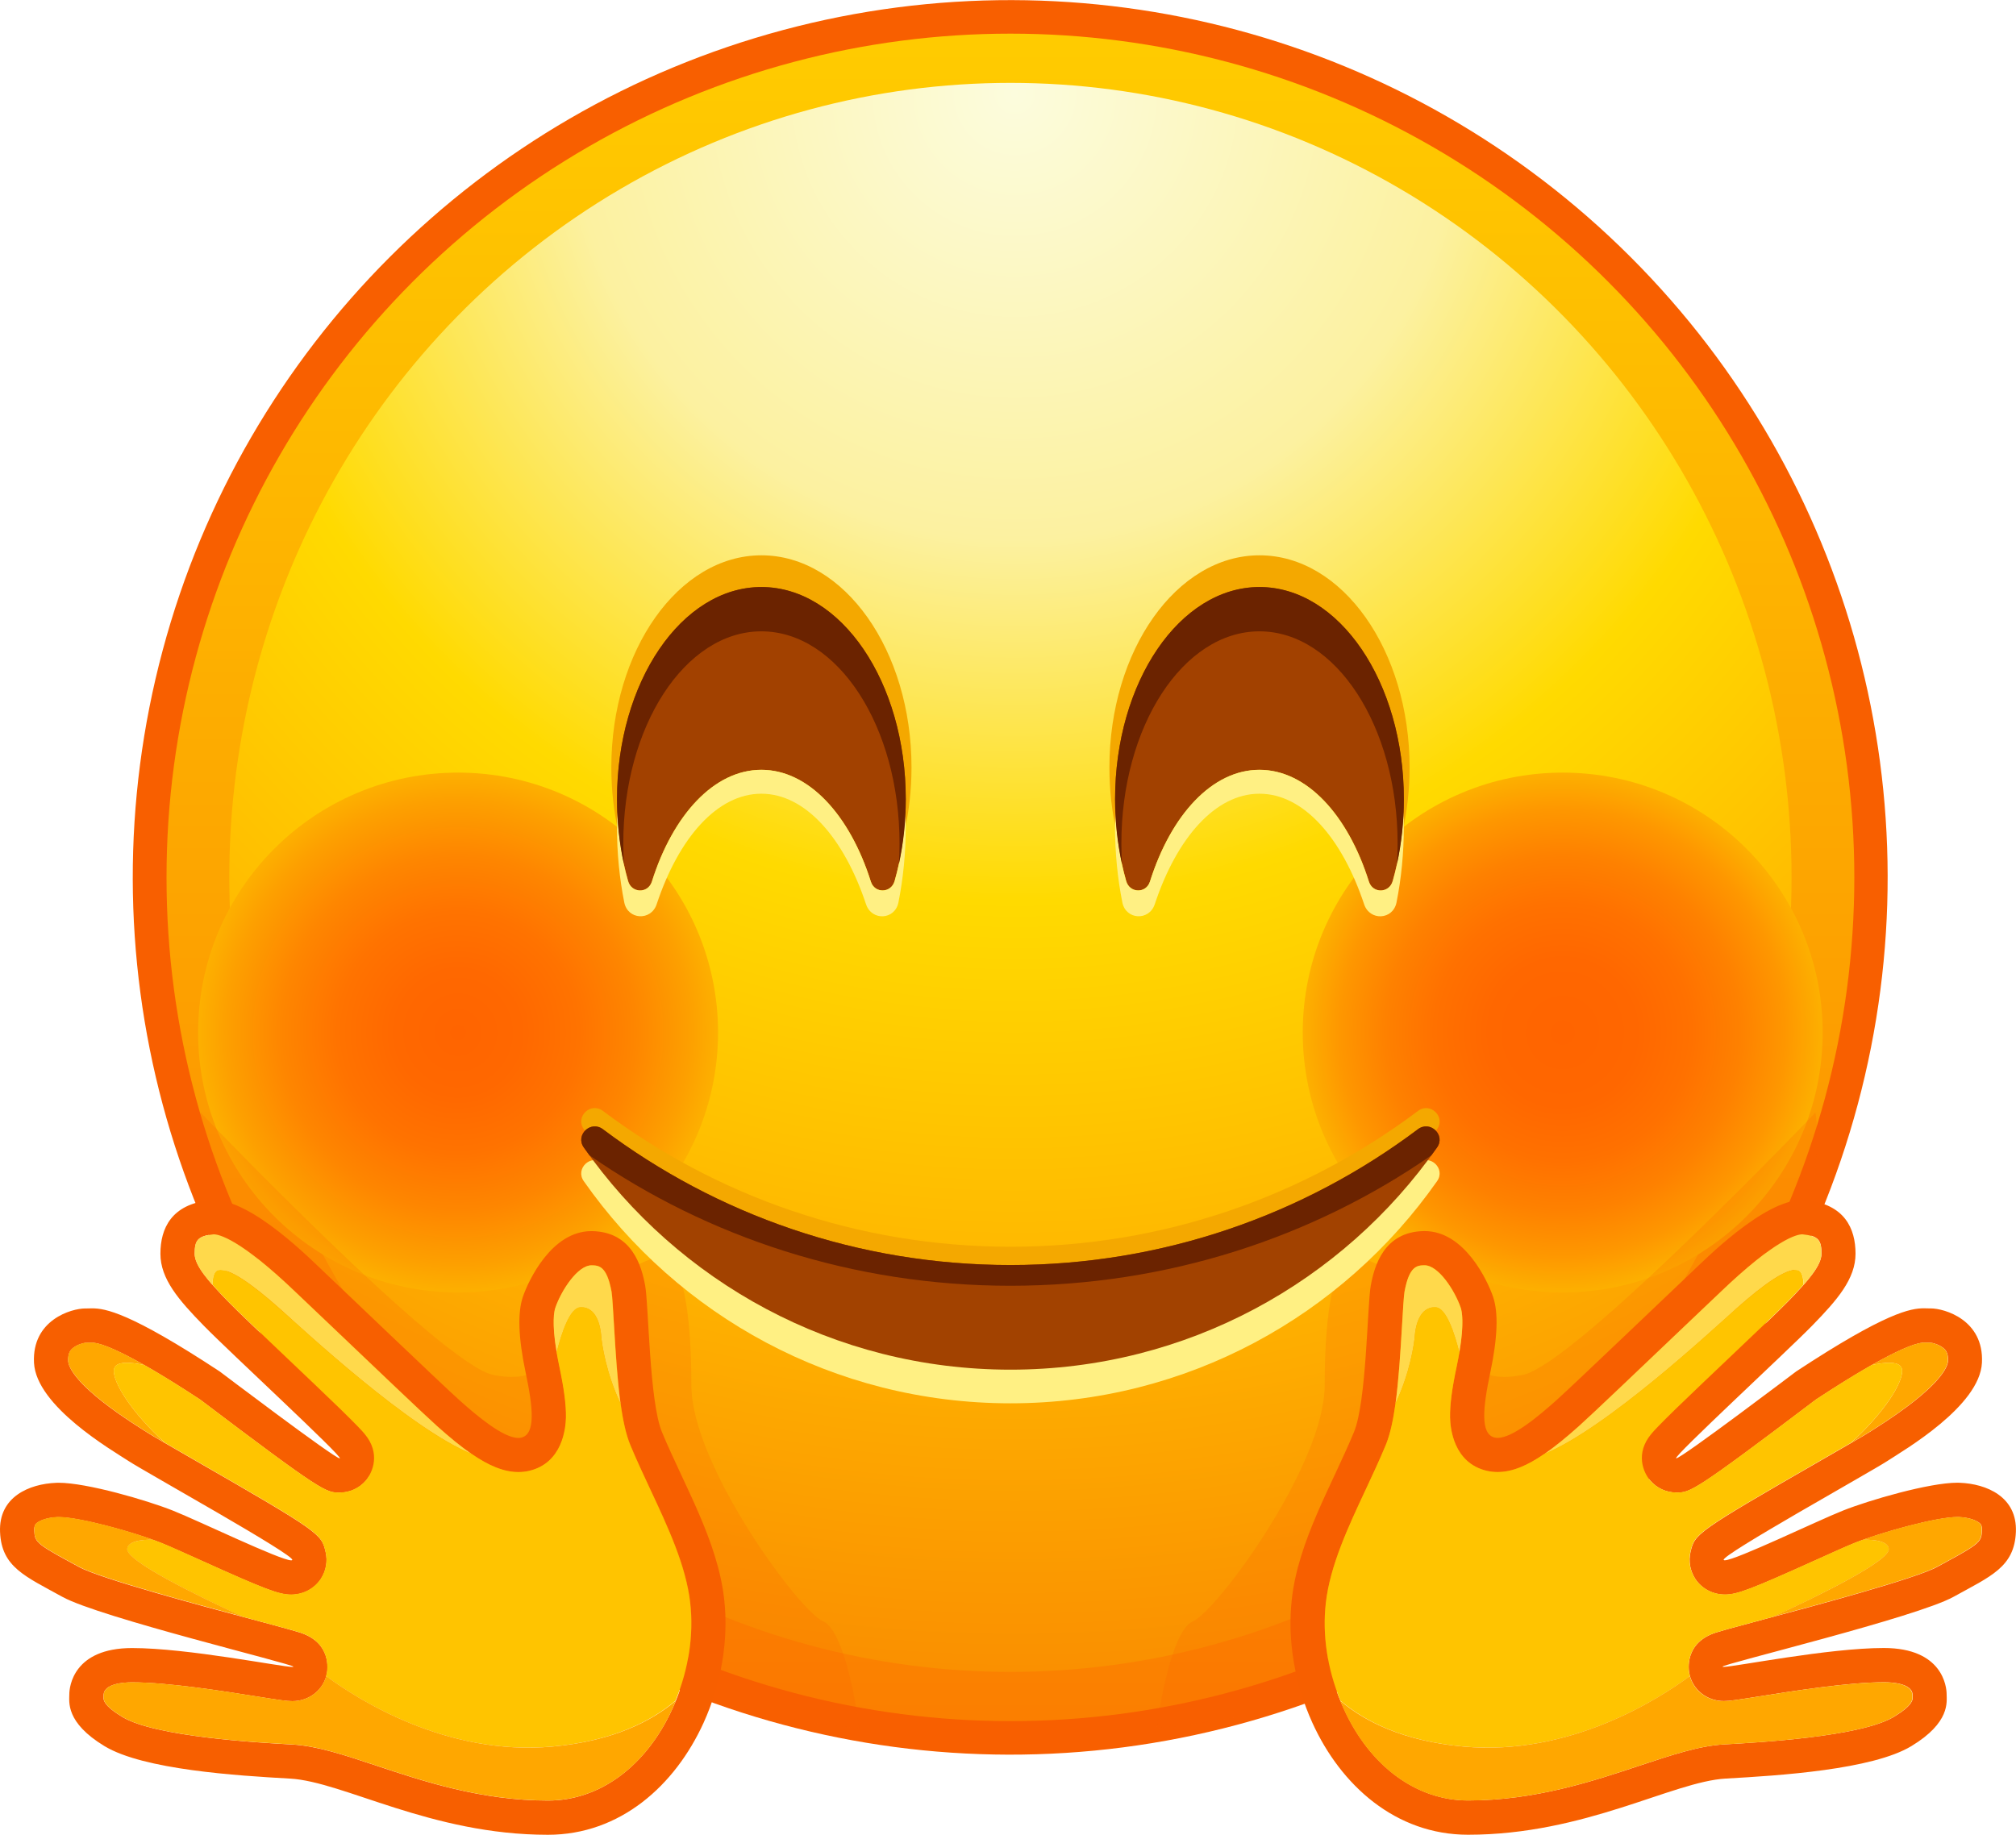 <?xml version="1.0" encoding="utf-8"?>
<!-- Generator: $$$/GeneralStr/196=Adobe Illustrator 27.6.0, SVG Export Plug-In . SVG Version: 6.00 Build 0)  -->
<svg version="1.1" id="Ebene_1" xmlns="http://www.w3.org/2000/svg" xmlns:xlink="http://www.w3.org/1999/xlink" x="0px" y="0px"
	 viewBox="0 0 353.39 321.68" style="enable-background:new 0 0 353.39 321.68;" xml:space="preserve">
<style type="text/css">
	.st0{fill:#F85F00;}
	.st1{fill:url(#SVGID_1_);}
	.st2{fill:url(#SVGID_00000129165184054881169390000013966938724118541442_);}
	.st3{filter:url(#Adobe_OpacityMaskFilter);}
	.st4{filter:url(#Adobe_OpacityMaskFilter_00000010298772242814235410000009564114020338117044_);}
	
		.st5{mask:url(#SVGID_00000174563870525412155710000015710597278832978866_);fill:url(#SVGID_00000028325820352134706900000002601115233321069968_);}
	.st6{fill:url(#SVGID_00000085247097099029783460000013478713265988455865_);}
	.st7{filter:url(#Adobe_OpacityMaskFilter_00000086673710005003412100000018029407422976418709_);}
	.st8{filter:url(#Adobe_OpacityMaskFilter_00000003819523151195067000000014440747857742432913_);}
	
		.st9{mask:url(#SVGID_00000025408007848162703900000003895310145226834110_);fill:url(#SVGID_00000173871824975943347770000015766487465017978774_);}
	.st10{fill:url(#SVGID_00000124163933019026201120000011892820359232919723_);}
	.st11{opacity:0.2;}
	.st12{fill:#F75F00;}
	.st13{fill:#FFD94B;}
	.st14{fill:#FFA700;}
	.st15{fill:#FFC400;}
	.st16{fill:#F4A800;}
	.st17{fill:#A24100;}
	.st18{fill:#FFF083;}
	.st19{fill:#6B2300;}
	.st20{fill:#A24200;}
</style>
<g>
	<g>
		
			<ellipse transform="matrix(0.707 -0.707 0.707 0.707 -56.9 170.296)" class="st0" cx="177.12" cy="153.83" rx="153.83" ry="153.83"/>
		<linearGradient id="SVGID_1_" gradientUnits="userSpaceOnUse" x1="177.116" y1="4.245" x2="177.116" y2="300.916">
			<stop  offset="0" style="stop-color:#FFCC00"/>
			<stop  offset="1" style="stop-color:#FB7F00"/>
		</linearGradient>
		<circle class="st1" cx="177.12" cy="153.83" r="147.93"/>
		
			<radialGradient id="SVGID_00000081623853517786317100000017520728773170187427_" cx="177.889" cy="16.453" r="276.316" gradientUnits="userSpaceOnUse">
			<stop  offset="0" style="stop-color:#FCFCDD"/>
			<stop  offset="0.283" style="stop-color:#FCF1A0"/>
			<stop  offset="0.512" style="stop-color:#FFDA00"/>
			<stop  offset="0.766" style="stop-color:#FFB400"/>
			<stop  offset="1" style="stop-color:#FA9000"/>
		</radialGradient>
		
			<ellipse style="fill:url(#SVGID_00000081623853517786317100000017520728773170187427_);" cx="177.12" cy="153.83" rx="136.93" ry="139.3"/>
	</g>
	<g>
		<defs>
			<filter id="Adobe_OpacityMaskFilter" filterUnits="userSpaceOnUse" x="228.36" y="135.46" width="91.15" height="91.15">
				<feFlood  style="flood-color:white;flood-opacity:1" result="back"/>
				<feBlend  in="SourceGraphic" in2="back" mode="normal"/>
			</filter>
		</defs>
		
			<mask maskUnits="userSpaceOnUse" x="228.36" y="135.46" width="91.15" height="91.15" id="SVGID_00000166656591129820612360000012077658202673218724_">
			<g class="st3">
				<defs>
					
						<filter id="Adobe_OpacityMaskFilter_00000052102844203694633070000013396315490467486596_" filterUnits="userSpaceOnUse" x="228.36" y="135.46" width="91.15" height="91.15">
						<feFlood  style="flood-color:white;flood-opacity:1" result="back"/>
						<feBlend  in="SourceGraphic" in2="back" mode="normal"/>
					</filter>
				</defs>
				
					<mask maskUnits="userSpaceOnUse" x="228.36" y="135.46" width="91.15" height="91.15" id="SVGID_00000166656591129820612360000012077658202673218724_">
					<g style="filter:url(#Adobe_OpacityMaskFilter_00000052102844203694633070000013396315490467486596_);">
					</g>
				</mask>
				
					<radialGradient id="SVGID_00000026151574047583748240000009468485267356698026_" cx="273.928" cy="181.031" r="45.573" gradientUnits="userSpaceOnUse">
					<stop  offset="0" style="stop-color:#FFFFFF"/>
					<stop  offset="0.176" style="stop-color:#FCFCFC"/>
					<stop  offset="0.308" style="stop-color:#F2F2F2"/>
					<stop  offset="0.426" style="stop-color:#E2E2E2"/>
					<stop  offset="0.535" style="stop-color:#CBCBCB"/>
					<stop  offset="0.639" style="stop-color:#AEAEAE"/>
					<stop  offset="0.738" style="stop-color:#8A8A8A"/>
					<stop  offset="0.834" style="stop-color:#5F5F5F"/>
					<stop  offset="0.925" style="stop-color:#2E2E2E"/>
					<stop  offset="1" style="stop-color:#000000"/>
				</radialGradient>
				
					<circle style="mask:url(#SVGID_00000166656591129820612360000012077658202673218724_);fill:url(#SVGID_00000026151574047583748240000009468485267356698026_);" cx="273.93" cy="181.03" r="45.57"/>
			</g>
		</mask>
		
			<radialGradient id="SVGID_00000032615576986019340360000007718332336111047083_" cx="273.928" cy="181.031" r="45.573" gradientUnits="userSpaceOnUse">
			<stop  offset="0" style="stop-color:#FF6400"/>
			<stop  offset="0.283" style="stop-color:#FF6700"/>
			<stop  offset="0.495" style="stop-color:#FF7100"/>
			<stop  offset="0.683" style="stop-color:#FE8100"/>
			<stop  offset="0.858" style="stop-color:#FE9700"/>
			<stop  offset="1" style="stop-color:#FDB000"/>
		</radialGradient>
		<circle style="fill:url(#SVGID_00000032615576986019340360000007718332336111047083_);" cx="273.93" cy="181.03" r="45.57"/>
		<defs>
			
				<filter id="Adobe_OpacityMaskFilter_00000074442078406775901970000000628367855281684397_" filterUnits="userSpaceOnUse" x="34.73" y="135.46" width="91.15" height="91.15">
				<feFlood  style="flood-color:white;flood-opacity:1" result="back"/>
				<feBlend  in="SourceGraphic" in2="back" mode="normal"/>
			</filter>
		</defs>
		
			<mask maskUnits="userSpaceOnUse" x="34.73" y="135.46" width="91.15" height="91.15" id="SVGID_00000028306817365952352190000013659994403961220790_">
			<g style="filter:url(#Adobe_OpacityMaskFilter_00000074442078406775901970000000628367855281684397_);">
				<defs>
					
						<filter id="Adobe_OpacityMaskFilter_00000099625723569777351950000005870944050123604901_" filterUnits="userSpaceOnUse" x="34.73" y="135.46" width="91.15" height="91.15">
						<feFlood  style="flood-color:white;flood-opacity:1" result="back"/>
						<feBlend  in="SourceGraphic" in2="back" mode="normal"/>
					</filter>
				</defs>
				
					<mask maskUnits="userSpaceOnUse" x="34.73" y="135.46" width="91.15" height="91.15" id="SVGID_00000028306817365952352190000013659994403961220790_">
					<g style="filter:url(#Adobe_OpacityMaskFilter_00000099625723569777351950000005870944050123604901_);">
					</g>
				</mask>
				
					<radialGradient id="SVGID_00000116205411320842811720000000778742821225088172_" cx="80.303" cy="181.031" r="45.573" gradientUnits="userSpaceOnUse">
					<stop  offset="0" style="stop-color:#FFFFFF"/>
					<stop  offset="0.137" style="stop-color:#FBFBFB"/>
					<stop  offset="0.264" style="stop-color:#F0F0F0"/>
					<stop  offset="0.387" style="stop-color:#DDDDDD"/>
					<stop  offset="0.508" style="stop-color:#C3C3C3"/>
					<stop  offset="0.627" style="stop-color:#A0A0A0"/>
					<stop  offset="0.746" style="stop-color:#767676"/>
					<stop  offset="0.863" style="stop-color:#454545"/>
					<stop  offset="0.976" style="stop-color:#0D0D0D"/>
					<stop  offset="1" style="stop-color:#000000"/>
				</radialGradient>
				
					<circle style="mask:url(#SVGID_00000028306817365952352190000013659994403961220790_);fill:url(#SVGID_00000116205411320842811720000000778742821225088172_);" cx="80.3" cy="181.03" r="45.57"/>
			</g>
		</mask>
		
			<radialGradient id="SVGID_00000057851942126861891800000015649959470552791432_" cx="80.303" cy="181.031" r="45.573" gradientUnits="userSpaceOnUse">
			<stop  offset="0" style="stop-color:#FF6400"/>
			<stop  offset="0.241" style="stop-color:#FF6800"/>
			<stop  offset="0.465" style="stop-color:#FF7300"/>
			<stop  offset="0.683" style="stop-color:#FE8600"/>
			<stop  offset="0.895" style="stop-color:#FDA000"/>
			<stop  offset="1" style="stop-color:#FDB000"/>
		</radialGradient>
		<circle style="fill:url(#SVGID_00000057851942126861891800000015649959470552791432_);" cx="80.3" cy="181.03" r="45.57"/>
	</g>
	<g>
		<g>
			<g class="st11">
				<path class="st0" d="M35.18,195.08c0,0,42.23,44.23,51.34,46c9.11,1.78,11.56-4,14.89-10c3.33-6,12.87-11.6,15.4-10.61
					c2.53,0.99,4.39,8.45,4.38,22.39c-0.01,13.94,18.85,39.56,23.08,41.39c4.22,1.83,6.38,18.75,6.38,18.75s-32.87-2.4-44.62-14.96
					c-11.76-12.56-67.61-68.14-67.61-68.14S33.54,204.74,35.18,195.08z"/>
			</g>
			<g>
				<path class="st12" d="M116.04,251.09c-2.22-5.32-2.33-22.37-2.95-25.71c-0.62-3.35-2.27-9.42-9.32-9.53c-0.04,0-0.08,0-0.12,0
					c-6.98,0-11.01,8.67-11.98,11.48c-0.98,2.83-0.8,7.29,0.48,13.35c1.28,6.07,1.79,10.77-0.77,11.37
					c-0.16,0.04-0.34,0.06-0.52,0.06c-2.68,0-7.29-3.91-10.25-6.55c-3.16-2.82-21.55-20.45-23.75-22.5
					c-2.14-2-12.57-12.66-19.41-12.66c-0.21,0-0.41,0.01-0.61,0.03c-6.8,0.69-8.72,4.96-8.72,9.38c0,4.42,3.18,8.09,7.6,12.62
					c4.42,4.53,24.23,22.82,23.85,23.25c-0.01,0.01-0.01,0.01-0.03,0.01c-0.91,0-21.02-15.23-21.02-15.23
					c-15.79-10.39-20.08-11.07-22.4-11.07c-0.35,0-0.65,0.02-0.94,0.02c-0.06,0-0.11,0-0.17,0c-0.03,0-0.06,0-0.09,0
					c-2.36,0-9.34,1.99-8.96,9.52c0.38,7.63,13.64,15.31,16.61,17.25c2.97,1.94,29.2,16.52,28.66,17.33
					c-0.03,0.04-0.09,0.06-0.19,0.06c-1.89,0-16.2-6.92-20.71-8.71c-4.62-1.84-15.12-4.89-20.06-4.89c-0.14,0-0.27,0-0.4,0.01
					c-4.76,0.18-10.13,2.47-9.86,8.63c0.26,6.16,4.4,7.75,10.92,11.36c6.52,3.61,40.59,11.81,40.5,12.25c0,0.02-0.07,0.04-0.18,0.04
					c-1.89,0-18.36-3.31-28.09-3.31c-10.3,0-11.01,6.78-11.01,8.1c0,1.32-0.68,4.95,6.16,9.09c6.84,4.15,23.22,5.18,32.54,5.7
					c9.33,0.52,24.67,9.85,45.19,9.85c12.67,0,22.28-8.63,27.29-19.63c3.1-6.82,4.43-14.56,3.61-21.71
					C125.77,270.1,119.94,260.46,116.04,251.09z M117.88,299.57c-4.59,10.09-12.75,16.12-21.82,16.12
					c-11.73,0-21.89-3.39-30.06-6.11c-5.6-1.87-10.44-3.48-14.8-3.72c-5.93-0.33-23.98-1.33-29.77-4.84
					c-3.33-2.02-3.3-3.01-3.28-3.43c0.01-0.18,0.01-0.34,0.01-0.48c0.14-1.94,3.55-2.15,5.01-2.15c6.28,0,16.07,1.56,21.92,2.49
					c3.88,0.62,5.16,0.81,6.16,0.81c3,0,5.49-2,6.06-4.86c0.11-0.54,0.9-5.37-4.71-7.16c-0.48-0.15-1.14-0.35-2.06-0.6
					c-1.63-0.46-3.9-1.07-6.54-1.77c-8.59-2.3-26.46-7.09-30.16-9.14c-0.66-0.37-1.3-0.71-1.91-1.04c-5.67-3.08-5.84-3.47-5.92-5.32
					c-0.04-0.85,0.19-1.09,0.28-1.19c0.48-0.52,1.88-1.11,3.81-1.18c0.06,0,0.11,0,0.17,0c3.78,0,13.43,2.71,17.85,4.47
					c1.44,0.57,4.17,1.81,7.07,3.11c11.34,5.12,13.71,6.02,15.86,6.02c2.11,0,4.04-1.02,5.19-2.73l0.02-0.04
					c0.91-1.39,1.21-3.09,0.83-4.71c-0.74-3.17-0.79-3.36-23.38-16.35c-3.47-2-7.06-4.06-7.85-4.58c-0.28-0.18-0.64-0.41-1.07-0.68
					c-11.73-7.41-12.79-10.94-12.83-11.85c-0.07-1.48,0.42-1.99,0.89-2.35c0.76-0.59,1.78-0.83,2.12-0.87c0.08,0,0.15,0,0.23,0
					c0.19,0,0.38,0,0.57-0.01c0.12,0,0.24-0.01,0.37-0.01c1.41,0,5.74,1.3,18.94,9.97c21.56,16.32,22.07,16.32,24.48,16.32h0.03
					c1.73-0.01,3.38-0.76,4.52-2.06c1.27-1.45,2.67-4.82-0.16-8.2c-0.28-0.33-0.63-0.72-1.13-1.23c-0.75-0.78-1.82-1.85-3.28-3.27
					c-2.63-2.56-6.11-5.86-9.48-9.06c-4.11-3.9-8.37-7.94-10.02-9.64c-3.73-3.83-5.9-6.43-5.9-8.43c0-2.3,0.48-3.12,3.32-3.41
					l0.02,0c0.9,0,4.59,0.74,14.51,10.27c0.33,0.32,0.6,0.58,0.81,0.77c0.69,0.64,3.2,3.04,6.12,5.82
					c6.55,6.25,15.52,14.8,17.73,16.77c5.43,4.85,9.93,8.07,14.24,8.07c0.64,0,1.28-0.07,1.89-0.21c5.88-1.37,6.43-7.53,6.46-9.38
					c0.04-2.25-0.32-4.96-1.19-9.07c-1.48-6.98-0.89-9.54-0.68-10.16c1.05-3.04,3.9-7.44,6.34-7.44c1.25,0.02,2.66,0.04,3.51,4.62
					c0.13,0.72,0.3,3.56,0.43,5.85c0.55,9.37,1.12,16.87,2.88,21.09c1.09,2.62,2.33,5.26,3.52,7.81c3.06,6.53,6.22,13.29,6.97,19.82
					C121.68,287.05,120.58,293.64,117.88,299.57z"/>
				<path class="st13" d="M38.31,222.69c1.86-0.35,5.8,2.38,10.71,6.75c4.43,3.94,22.64,20.94,33.7,25.52
					c-1.92-1.32-3.94-2.99-6.1-4.92c-2.21-1.97-11.18-10.53-17.73-16.77c-2.91-2.78-5.43-5.17-6.12-5.82
					c-0.2-0.19-0.47-0.45-0.81-0.77c-9.92-9.53-13.61-10.27-14.51-10.27l-0.02,0c-2.84,0.29-3.32,1.1-3.32,3.41
					c0,1.43,1.12,3.18,3.12,5.45C37.27,223.99,37.51,222.84,38.31,222.69z"/>
				<path class="st14" d="M19.97,240.18c0.16-1.65,3.04-1.35,5.39-0.83c-5.83-3.32-8.25-3.96-9.23-3.96c-0.13,0-0.25,0-0.37,0.01
					c-0.2,0-0.39,0.01-0.57,0.01c-0.08,0-0.15,0-0.23,0c-0.33,0.03-1.35,0.28-2.12,0.87c-0.47,0.36-0.96,0.87-0.89,2.35
					c0.04,0.9,1.1,4.43,12.83,11.85c0.43,0.27,0.79,0.5,1.07,0.68c0.41,0.27,1.59,0.96,3.12,1.85
					C23.01,247.6,19.76,242.33,19.97,240.18z"/>
				<path class="st13" d="M101.68,229.22c2.95-0.22,3.61,3.5,3.71,5.03c0.09,1.31,0.83,6.47,3.38,11.84
					c-0.53-3.83-0.84-8.51-1.15-13.77c-0.14-2.28-0.3-5.13-0.43-5.85c-0.85-4.58-2.26-4.6-3.51-4.62c-2.44,0-5.29,4.4-6.34,7.44
					c-0.19,0.54-0.66,2.59,0.24,7.84C98.42,233.77,99.86,229.35,101.68,229.22z"/>
				<path class="st15" d="M120.98,281.02c-0.75-6.53-3.91-13.28-6.97-19.82c-1.19-2.55-2.43-5.19-3.52-7.81
					c-0.77-1.85-1.31-4.33-1.72-7.32c-2.54-5.37-3.29-10.53-3.38-11.84c-0.11-1.53-0.76-5.24-3.71-5.03
					c-1.82,0.13-3.26,4.55-4.11,7.92c0.12,0.71,0.27,1.48,0.44,2.31c0.87,4.11,1.22,6.82,1.19,9.07c-0.03,1.85-0.58,8.01-6.46,9.38
					c-0.61,0.14-1.24,0.21-1.89,0.21c-2.59,0-5.25-1.17-8.13-3.15c-11.06-4.58-29.27-21.58-33.7-25.52
					c-4.92-4.37-8.86-7.1-10.71-6.75c-0.8,0.15-1.04,1.3-1.07,2.57c0.79,0.9,1.71,1.88,2.78,2.97c1.66,1.7,5.91,5.74,10.02,9.64
					c3.36,3.19,6.84,6.5,9.48,9.06c1.46,1.42,2.53,2.49,3.28,3.27c0.49,0.51,0.85,0.9,1.12,1.23c2.83,3.38,1.44,6.74,0.16,8.2
					c-1.14,1.3-2.78,2.05-4.52,2.06h-0.03c-2.42,0-2.92,0-24.48-16.32c-4-2.63-7.17-4.57-9.71-6.01c-2.35-0.52-5.23-0.82-5.39,0.83
					c-0.21,2.15,3.05,7.42,9,12.82c1.39,0.81,3.07,1.78,4.73,2.73c22.59,12.99,22.63,13.18,23.38,16.35
					c0.38,1.62,0.08,3.32-0.83,4.71l-0.02,0.04c-1.14,1.71-3.08,2.73-5.19,2.73c-2.15,0-4.52-0.9-15.86-6.02
					c-2.89-1.31-5.63-2.54-7.07-3.11c-0.37-0.15-0.79-0.3-1.24-0.46c-2.32-0.05-4.34,0.29-4.57,1.55
					c-0.36,2.07,12.08,8.18,20.25,11.96c0.5,0.13,0.98,0.26,1.43,0.38c2.64,0.71,4.92,1.32,6.54,1.77c0.92,0.26,1.58,0.45,2.06,0.6
					c5.62,1.79,4.82,6.61,4.71,7.16c-0.03,0.16-0.09,0.31-0.14,0.47c5.57,4.12,21.1,14.03,39.59,12.38
					c10.78-0.96,17.54-4.52,21.69-8.06C120.72,292.62,121.63,286.59,120.98,281.02z"/>
				<path class="st14" d="M22.31,271.51c0.22-1.26,2.25-1.59,4.57-1.55c-4.78-1.73-13.15-4-16.61-4c-0.06,0-0.12,0-0.17,0
					c-1.93,0.07-3.33,0.66-3.81,1.18c-0.09,0.1-0.32,0.34-0.28,1.19c0.08,1.85,0.25,2.25,5.92,5.32c0.61,0.33,1.25,0.68,1.91,1.04
					c3.51,1.94,19.73,6.34,28.73,8.76C34.39,279.69,21.95,273.58,22.31,271.51z"/>
				<path class="st14" d="M57.18,293.86c-0.74,2.6-3.1,4.39-5.92,4.39c-1.01,0-2.28-0.2-6.16-0.81c-5.85-0.93-15.65-2.49-21.92-2.49
					c-1.46,0-4.86,0.21-5.01,2.15c0,0.14-0.01,0.31-0.01,0.48c-0.01,0.42-0.05,1.41,3.28,3.43c5.79,3.51,23.84,4.51,29.77,4.84
					c4.36,0.24,9.2,1.86,14.8,3.72c8.17,2.72,18.33,6.11,30.06,6.11c9.08,0,17.24-6.02,21.82-16.12c0.21-0.46,0.39-0.92,0.58-1.39
					c-4.15,3.54-10.91,7.09-21.69,8.06C78.28,307.89,62.75,297.98,57.18,293.86z"/>
			</g>
		</g>
		<g>
			<g class="st11">
				<path class="st0" d="M318.22,195.08c0,0-42.23,44.23-51.34,46c-9.11,1.78-11.56-4-14.89-10s-12.87-11.6-15.4-10.61
					c-2.53,0.99-4.39,8.45-4.38,22.39c0.01,13.94-18.85,39.56-23.08,41.39c-4.22,1.83-6.38,18.75-6.38,18.75s32.87-2.4,44.62-14.96
					c11.76-12.56,67.61-68.14,67.61-68.14S319.85,204.74,318.22,195.08z"/>
			</g>
			<g>
				<path class="st12" d="M226.45,280.34c-0.82,7.15,0.5,14.89,3.6,21.71c5,11,14.62,19.63,27.29,19.63
					c20.52,0,35.86-9.33,45.19-9.85c9.33-0.52,25.7-1.55,32.54-5.7c6.84-4.15,6.16-7.77,6.16-9.09c0-1.32-0.7-8.1-11.01-8.1
					c-9.73,0-26.2,3.31-28.09,3.31c-0.11,0-0.17-0.01-0.18-0.04c-0.09-0.44,33.99-8.64,40.5-12.25c6.52-3.61,10.66-5.2,10.92-11.36
					c0.26-6.16-5.11-8.45-9.86-8.63c-0.13,0-0.26-0.01-0.4-0.01c-4.94,0-15.45,3.05-20.06,4.89c-4.51,1.79-18.81,8.71-20.71,8.71
					c-0.1,0-0.17-0.02-0.19-0.06c-0.54-0.81,25.7-15.39,28.66-17.33c2.97-1.94,16.23-9.62,16.61-17.25c0.37-7.53-6.6-9.52-8.96-9.52
					c-0.03,0-0.06,0-0.09,0c-0.05,0-0.11,0-0.17,0c-0.29,0-0.59-0.02-0.94-0.02c-2.32,0-6.61,0.68-22.4,11.07
					c0,0-20.11,15.23-21.02,15.23c-0.01,0-0.02,0-0.03-0.01c-0.38-0.43,19.43-18.72,23.85-23.25c4.42-4.53,7.6-8.2,7.6-12.62
					c0-4.42-1.92-8.69-8.72-9.38c-0.2-0.02-0.4-0.03-0.61-0.03c-6.83,0-17.27,10.66-19.41,12.66c-2.2,2.06-20.59,19.68-23.75,22.5
					c-2.96,2.64-7.57,6.55-10.25,6.55c-0.18,0-0.36-0.02-0.52-0.06c-2.56-0.6-2.05-5.3-0.77-11.37c1.28-6.07,1.46-10.52,0.48-13.35
					c-0.97-2.82-5-11.48-11.98-11.48c-0.04,0-0.08,0-0.12,0c-7.05,0.1-8.7,6.18-9.32,9.53c-0.62,3.35-0.73,20.39-2.95,25.71
					C233.45,260.46,227.62,270.1,226.45,280.34z M232.41,281.02c0.75-6.53,3.91-13.28,6.97-19.82c1.19-2.55,2.43-5.19,3.52-7.81
					c1.76-4.22,2.32-11.72,2.88-21.09c0.14-2.28,0.3-5.13,0.43-5.85c0.85-4.58,2.26-4.6,3.51-4.62c2.44,0,5.29,4.4,6.34,7.44
					c0.21,0.62,0.79,3.17-0.68,10.16c-0.87,4.11-1.22,6.82-1.19,9.07c0.03,1.85,0.58,8.01,6.46,9.38c0.61,0.14,1.24,0.21,1.89,0.21
					c4.3,0,8.81-3.23,14.24-8.07c2.21-1.97,11.18-10.53,17.73-16.77c2.91-2.78,5.43-5.17,6.12-5.82c0.2-0.19,0.47-0.45,0.81-0.77
					c9.92-9.53,13.61-10.27,14.51-10.27l0.02,0c2.84,0.29,3.32,1.1,3.32,3.41c0,2-2.16,4.6-5.9,8.43c-1.66,1.7-5.91,5.74-10.02,9.64
					c-3.36,3.19-6.84,6.5-9.48,9.06c-1.46,1.42-2.53,2.49-3.28,3.27c-0.49,0.51-0.85,0.9-1.13,1.23c-2.83,3.38-1.44,6.74-0.16,8.2
					c1.14,1.3,2.78,2.05,4.52,2.06h0.03c2.42,0,2.92,0,24.48-16.32c13.2-8.67,17.53-9.97,18.94-9.97c0.13,0,0.25,0,0.37,0.01
					c0.2,0,0.39,0.01,0.57,0.01c0.08,0,0.15,0,0.23,0c0.33,0.03,1.35,0.28,2.12,0.87c0.47,0.36,0.96,0.87,0.89,2.35
					c-0.04,0.9-1.1,4.43-12.83,11.85c-0.43,0.27-0.79,0.5-1.07,0.68c-0.79,0.52-4.38,2.58-7.85,4.58
					c-22.59,12.99-22.63,13.18-23.38,16.35c-0.38,1.62-0.08,3.32,0.83,4.71l0.02,0.04c1.14,1.71,3.08,2.73,5.19,2.73
					c2.15,0,4.52-0.9,15.86-6.02c2.89-1.31,5.63-2.54,7.07-3.11c4.42-1.76,14.07-4.47,17.85-4.47c0.06,0,0.12,0,0.17,0
					c1.93,0.07,3.33,0.66,3.81,1.18c0.09,0.1,0.32,0.34,0.28,1.19c-0.08,1.85-0.25,2.25-5.92,5.32c-0.61,0.33-1.25,0.68-1.91,1.04
					c-3.7,2.05-21.57,6.84-30.16,9.14c-2.64,0.71-4.92,1.32-6.54,1.77c-0.92,0.26-1.58,0.45-2.06,0.6
					c-5.62,1.79-4.82,6.61-4.71,7.16c0.57,2.86,3.07,4.86,6.06,4.86c1.01,0,2.28-0.2,6.16-0.81c5.85-0.93,15.65-2.49,21.92-2.49
					c1.46,0,4.86,0.21,5.01,2.15c0,0.14,0.01,0.31,0.01,0.48c0.01,0.42,0.05,1.41-3.28,3.43c-5.79,3.51-23.84,4.51-29.77,4.84
					c-4.36,0.24-9.2,1.86-14.8,3.72c-8.17,2.72-18.33,6.11-30.06,6.11c-9.08,0-17.24-6.02-21.82-16.12
					C232.82,293.64,231.71,287.05,232.41,281.02z"/>
				<path class="st13" d="M315.08,222.69c-1.86-0.35-5.8,2.38-10.71,6.75c-4.43,3.94-22.64,20.94-33.7,25.52
					c1.92-1.32,3.94-2.99,6.1-4.92c2.21-1.97,11.18-10.53,17.73-16.77c2.91-2.78,5.43-5.17,6.12-5.82c0.2-0.19,0.47-0.45,0.81-0.77
					c9.92-9.53,13.61-10.27,14.51-10.27l0.02,0c2.84,0.29,3.32,1.1,3.32,3.41c0,1.43-1.12,3.18-3.12,5.45
					C316.13,223.99,315.88,222.84,315.08,222.69z"/>
				<path class="st14" d="M333.42,240.18c-0.16-1.65-3.04-1.35-5.39-0.83c5.83-3.32,8.25-3.96,9.23-3.96c0.13,0,0.25,0,0.37,0.01
					c0.2,0,0.39,0.01,0.57,0.01c0.08,0,0.15,0,0.23,0c0.33,0.03,1.35,0.28,2.12,0.87c0.47,0.36,0.96,0.87,0.89,2.35
					c-0.04,0.9-1.1,4.43-12.83,11.85c-0.43,0.27-0.79,0.5-1.07,0.68c-0.41,0.27-1.59,0.96-3.12,1.85
					C330.38,247.6,333.63,242.33,333.42,240.18z"/>
				<path class="st13" d="M251.71,229.22c-2.95-0.22-3.61,3.5-3.71,5.03c-0.09,1.31-0.83,6.47-3.38,11.84
					c0.53-3.83,0.84-8.51,1.15-13.77c0.13-2.28,0.3-5.13,0.43-5.85c0.85-4.58,2.26-4.6,3.51-4.62c2.44,0,5.29,4.4,6.34,7.44
					c0.19,0.54,0.66,2.59-0.24,7.84C254.98,233.77,253.53,229.35,251.71,229.22z"/>
				<path class="st15" d="M232.41,281.02c0.75-6.53,3.91-13.28,6.97-19.82c1.19-2.55,2.43-5.19,3.52-7.81
					c0.77-1.85,1.31-4.33,1.72-7.32c2.54-5.37,3.29-10.53,3.38-11.84c0.11-1.53,0.76-5.24,3.71-5.03c1.82,0.13,3.26,4.55,4.1,7.92
					c-0.12,0.71-0.27,1.48-0.44,2.31c-0.87,4.11-1.22,6.82-1.19,9.07c0.03,1.85,0.58,8.01,6.46,9.38c0.61,0.14,1.24,0.21,1.89,0.21
					c2.59,0,5.25-1.17,8.13-3.15c11.06-4.58,29.27-21.58,33.7-25.52c4.92-4.37,8.86-7.1,10.71-6.75c0.8,0.15,1.04,1.3,1.07,2.57
					c-0.79,0.9-1.71,1.88-2.78,2.97c-1.66,1.7-5.91,5.74-10.02,9.64c-3.36,3.19-6.84,6.5-9.48,9.06c-1.46,1.42-2.53,2.49-3.28,3.27
					c-0.49,0.51-0.85,0.9-1.12,1.23c-2.83,3.38-1.44,6.74-0.16,8.2c1.14,1.3,2.78,2.05,4.52,2.06h0.03c2.42,0,2.92,0,24.48-16.32
					c4-2.63,7.17-4.57,9.71-6.01c2.35-0.52,5.23-0.82,5.39,0.83c0.21,2.15-3.05,7.42-9,12.82c-1.39,0.81-3.07,1.78-4.73,2.73
					c-22.59,12.99-22.63,13.18-23.38,16.35c-0.38,1.62-0.08,3.32,0.83,4.71l0.02,0.04c1.14,1.71,3.08,2.73,5.19,2.73
					c2.15,0,4.52-0.9,15.86-6.02c2.89-1.31,5.63-2.54,7.07-3.11c0.37-0.15,0.79-0.3,1.24-0.46c2.32-0.05,4.34,0.29,4.57,1.55
					c0.36,2.07-12.08,8.18-20.25,11.96c-0.5,0.13-0.98,0.26-1.43,0.38c-2.64,0.71-4.92,1.32-6.54,1.77
					c-0.92,0.26-1.58,0.45-2.06,0.6c-5.62,1.79-4.82,6.61-4.71,7.16c0.03,0.16,0.09,0.31,0.14,0.47
					c-5.57,4.12-21.1,14.03-39.59,12.38c-10.78-0.96-17.54-4.52-21.69-8.06C232.67,292.62,231.77,286.59,232.41,281.02z"/>
				<path class="st14" d="M331.08,271.51c-0.22-1.26-2.25-1.59-4.57-1.55c4.78-1.73,13.15-4,16.61-4c0.06,0,0.12,0,0.17,0
					c1.93,0.07,3.33,0.66,3.81,1.18c0.09,0.1,0.32,0.34,0.28,1.19c-0.08,1.85-0.25,2.25-5.92,5.32c-0.61,0.33-1.25,0.68-1.91,1.04
					c-3.51,1.94-19.73,6.34-28.73,8.76C319,279.69,331.44,273.58,331.08,271.51z"/>
				<path class="st14" d="M296.21,293.86c0.74,2.6,3.1,4.39,5.92,4.39c1.01,0,2.28-0.2,6.16-0.81c5.85-0.93,15.65-2.49,21.92-2.49
					c1.46,0,4.86,0.21,5.01,2.15c0,0.14,0.01,0.31,0.01,0.48c0.01,0.42,0.05,1.41-3.28,3.43c-5.79,3.51-23.84,4.51-29.77,4.84
					c-4.36,0.24-9.2,1.86-14.8,3.72c-8.17,2.72-18.33,6.11-30.06,6.11c-9.08,0-17.24-6.02-21.82-16.12
					c-0.21-0.46-0.39-0.92-0.58-1.39c4.15,3.54,10.91,7.09,21.69,8.06C275.11,307.89,290.64,297.98,296.21,293.86z"/>
			</g>
		</g>
	</g>
	<g>
		<g>
			<g>
				<path class="st16" d="M133.46,105.13c13.91,0,25.18,16.66,25.18,37.2c0,1.21-0.04,2.41-0.12,3.6c0.81-3.58,1.26-7.4,1.26-11.37
					c0-20.55-11.78-37.2-26.31-37.2c-14.53,0-26.31,16.66-26.31,37.2c0,3.97,0.44,7.78,1.26,11.37c-0.08-1.18-0.12-2.38-0.12-3.6
					C108.28,121.79,119.55,105.13,133.46,105.13z"/>
				<path class="st17" d="M133.46,134.97c8.3,0,15.51,7.93,19.19,19.59c0.67,2.13,3.56,2.06,4.17-0.09
					c1.26-4.41,1.95-9.26,1.95-14.34c0-20.55-11.33-37.2-25.31-37.2c-13.98,0-25.31,16.66-25.31,37.2c0,5.09,0.7,9.93,1.95,14.34
					c0.61,2.15,3.5,2.22,4.17,0.09C117.95,142.9,125.16,134.97,133.46,134.97z"/>
				<path class="st18" d="M156.82,154.47c-0.61,2.15-3.5,2.22-4.17,0.09c-3.68-11.66-10.89-19.59-19.19-19.59
					s-15.51,7.93-19.19,19.59c-0.67,2.13-3.56,2.06-4.17-0.09c-1.07-3.75-1.73-7.81-1.9-12.07c-0.03,0.85-0.05,1.71-0.05,2.58
					c0,4.63,0.45,9.08,1.28,13.24c0.61,3.07,4.7,3.28,5.68,0.32c3.87-11.66,10.64-19.38,18.35-19.38c7.7,0,14.47,7.73,18.35,19.38
					c0.99,2.97,5.07,2.76,5.68-0.32c0.83-4.16,1.28-8.62,1.28-13.24c0-0.87-0.02-1.73-0.05-2.58
					C158.54,146.66,157.88,150.72,156.82,154.47z"/>
				<path class="st19" d="M133.46,110.69c13.38,0,24.22,16.66,24.22,37.2c0,1.21-0.04,2.41-0.11,3.6c0.78-3.58,1.21-7.4,1.21-11.37
					c0-20.55-11.33-37.2-25.31-37.2c-13.98,0-25.31,16.66-25.31,37.2c0,3.97,0.43,7.78,1.21,11.37c-0.07-1.18-0.11-2.38-0.11-3.6
					C109.24,127.35,120.08,110.69,133.46,110.69z"/>
			</g>
			<g>
				<path class="st16" d="M220.77,105.13c13.91,0,25.18,16.66,25.18,37.2c0,1.21-0.04,2.41-0.12,3.6c0.81-3.58,1.26-7.4,1.26-11.37
					c0-20.55-11.78-37.2-26.31-37.2c-14.53,0-26.31,16.66-26.31,37.2c0,3.97,0.44,7.78,1.26,11.37c-0.08-1.18-0.12-2.38-0.12-3.6
					C195.6,121.79,206.87,105.13,220.77,105.13z"/>
				<path class="st17" d="M220.77,134.97c8.3,0,15.51,7.93,19.19,19.59c0.67,2.13,3.56,2.06,4.17-0.09
					c1.26-4.41,1.95-9.26,1.95-14.34c0-20.55-11.33-37.2-25.31-37.2c-13.98,0-25.31,16.66-25.31,37.2c0,5.09,0.7,9.93,1.95,14.34
					c0.61,2.15,3.5,2.22,4.17,0.09C205.26,142.9,212.48,134.97,220.77,134.97z"/>
				<path class="st18" d="M244.13,154.47c-0.61,2.15-3.5,2.22-4.17,0.09c-3.68-11.66-10.89-19.59-19.19-19.59
					c-8.3,0-15.51,7.93-19.19,19.59c-0.67,2.13-3.56,2.06-4.17-0.09c-1.07-3.75-1.73-7.81-1.9-12.07c-0.03,0.85-0.05,1.71-0.05,2.58
					c0,4.63,0.45,9.08,1.28,13.24c0.61,3.07,4.7,3.28,5.68,0.32c3.87-11.66,10.64-19.38,18.35-19.38s14.47,7.73,18.35,19.38
					c0.99,2.97,5.07,2.76,5.68-0.32c0.83-4.16,1.28-8.62,1.28-13.24c0-0.87-0.02-1.73-0.05-2.58
					C245.86,146.66,245.2,150.72,244.13,154.47z"/>
				<path class="st19" d="M220.77,110.69c13.38,0,24.22,16.66,24.22,37.2c0,1.21-0.04,2.41-0.11,3.6c0.78-3.58,1.21-7.4,1.21-11.37
					c0-20.55-11.33-37.2-25.31-37.2c-13.98,0-25.31,16.66-25.31,37.2c0,3.97,0.43,7.78,1.21,11.37c-0.07-1.18-0.11-2.38-0.11-3.6
					C196.56,127.35,207.4,110.69,220.77,110.69z"/>
			</g>
		</g>
		<g>
			<path class="st16" d="M105.68,194.77c-2.14-1.61-4.89,1.01-3.35,3.2c16.5,23.55,43.84,38.96,74.79,38.96
				c30.94,0,58.28-15.4,74.79-38.95c1.54-2.19-1.21-4.81-3.35-3.2c-19.9,14.95-44.63,23.81-71.43,23.81
				C150.31,218.58,125.58,209.72,105.68,194.77z"/>
			<path class="st18" d="M105.68,203.89c-2.14-1.61-4.89,1.01-3.35,3.2c16.5,23.55,43.84,38.95,74.79,38.95
				c30.94,0,58.28-15.4,74.79-38.95c1.54-2.19-1.21-4.81-3.35-3.2c-19.9,14.95-44.63,23.81-71.43,23.81
				C150.31,227.7,125.58,218.84,105.68,203.89z"/>
			<path class="st20" d="M105.68,197.98c-2.14-1.61-4.89,1.01-3.35,3.2c16.5,23.55,43.84,38.96,74.79,38.96
				c30.94,0,58.28-15.4,74.79-38.96c1.54-2.19-1.21-4.81-3.35-3.2c-19.9,14.95-44.63,23.81-71.43,23.81
				C150.31,221.79,125.58,212.93,105.68,197.98z"/>
			<path class="st19" d="M250.91,202.56c0.33-0.46,0.67-0.91,0.99-1.37c1.54-2.19-1.21-4.81-3.35-3.2
				c-19.9,14.95-44.63,23.81-71.43,23.81s-51.53-8.86-71.43-23.81c-2.14-1.61-4.89,1.01-3.35,3.2c0.32,0.46,0.66,0.92,0.99,1.37
				c20.7,14.37,46.2,22.87,73.79,22.87C204.71,225.42,230.21,216.92,250.91,202.56z"/>
		</g>
	</g>
</g>
</svg>

